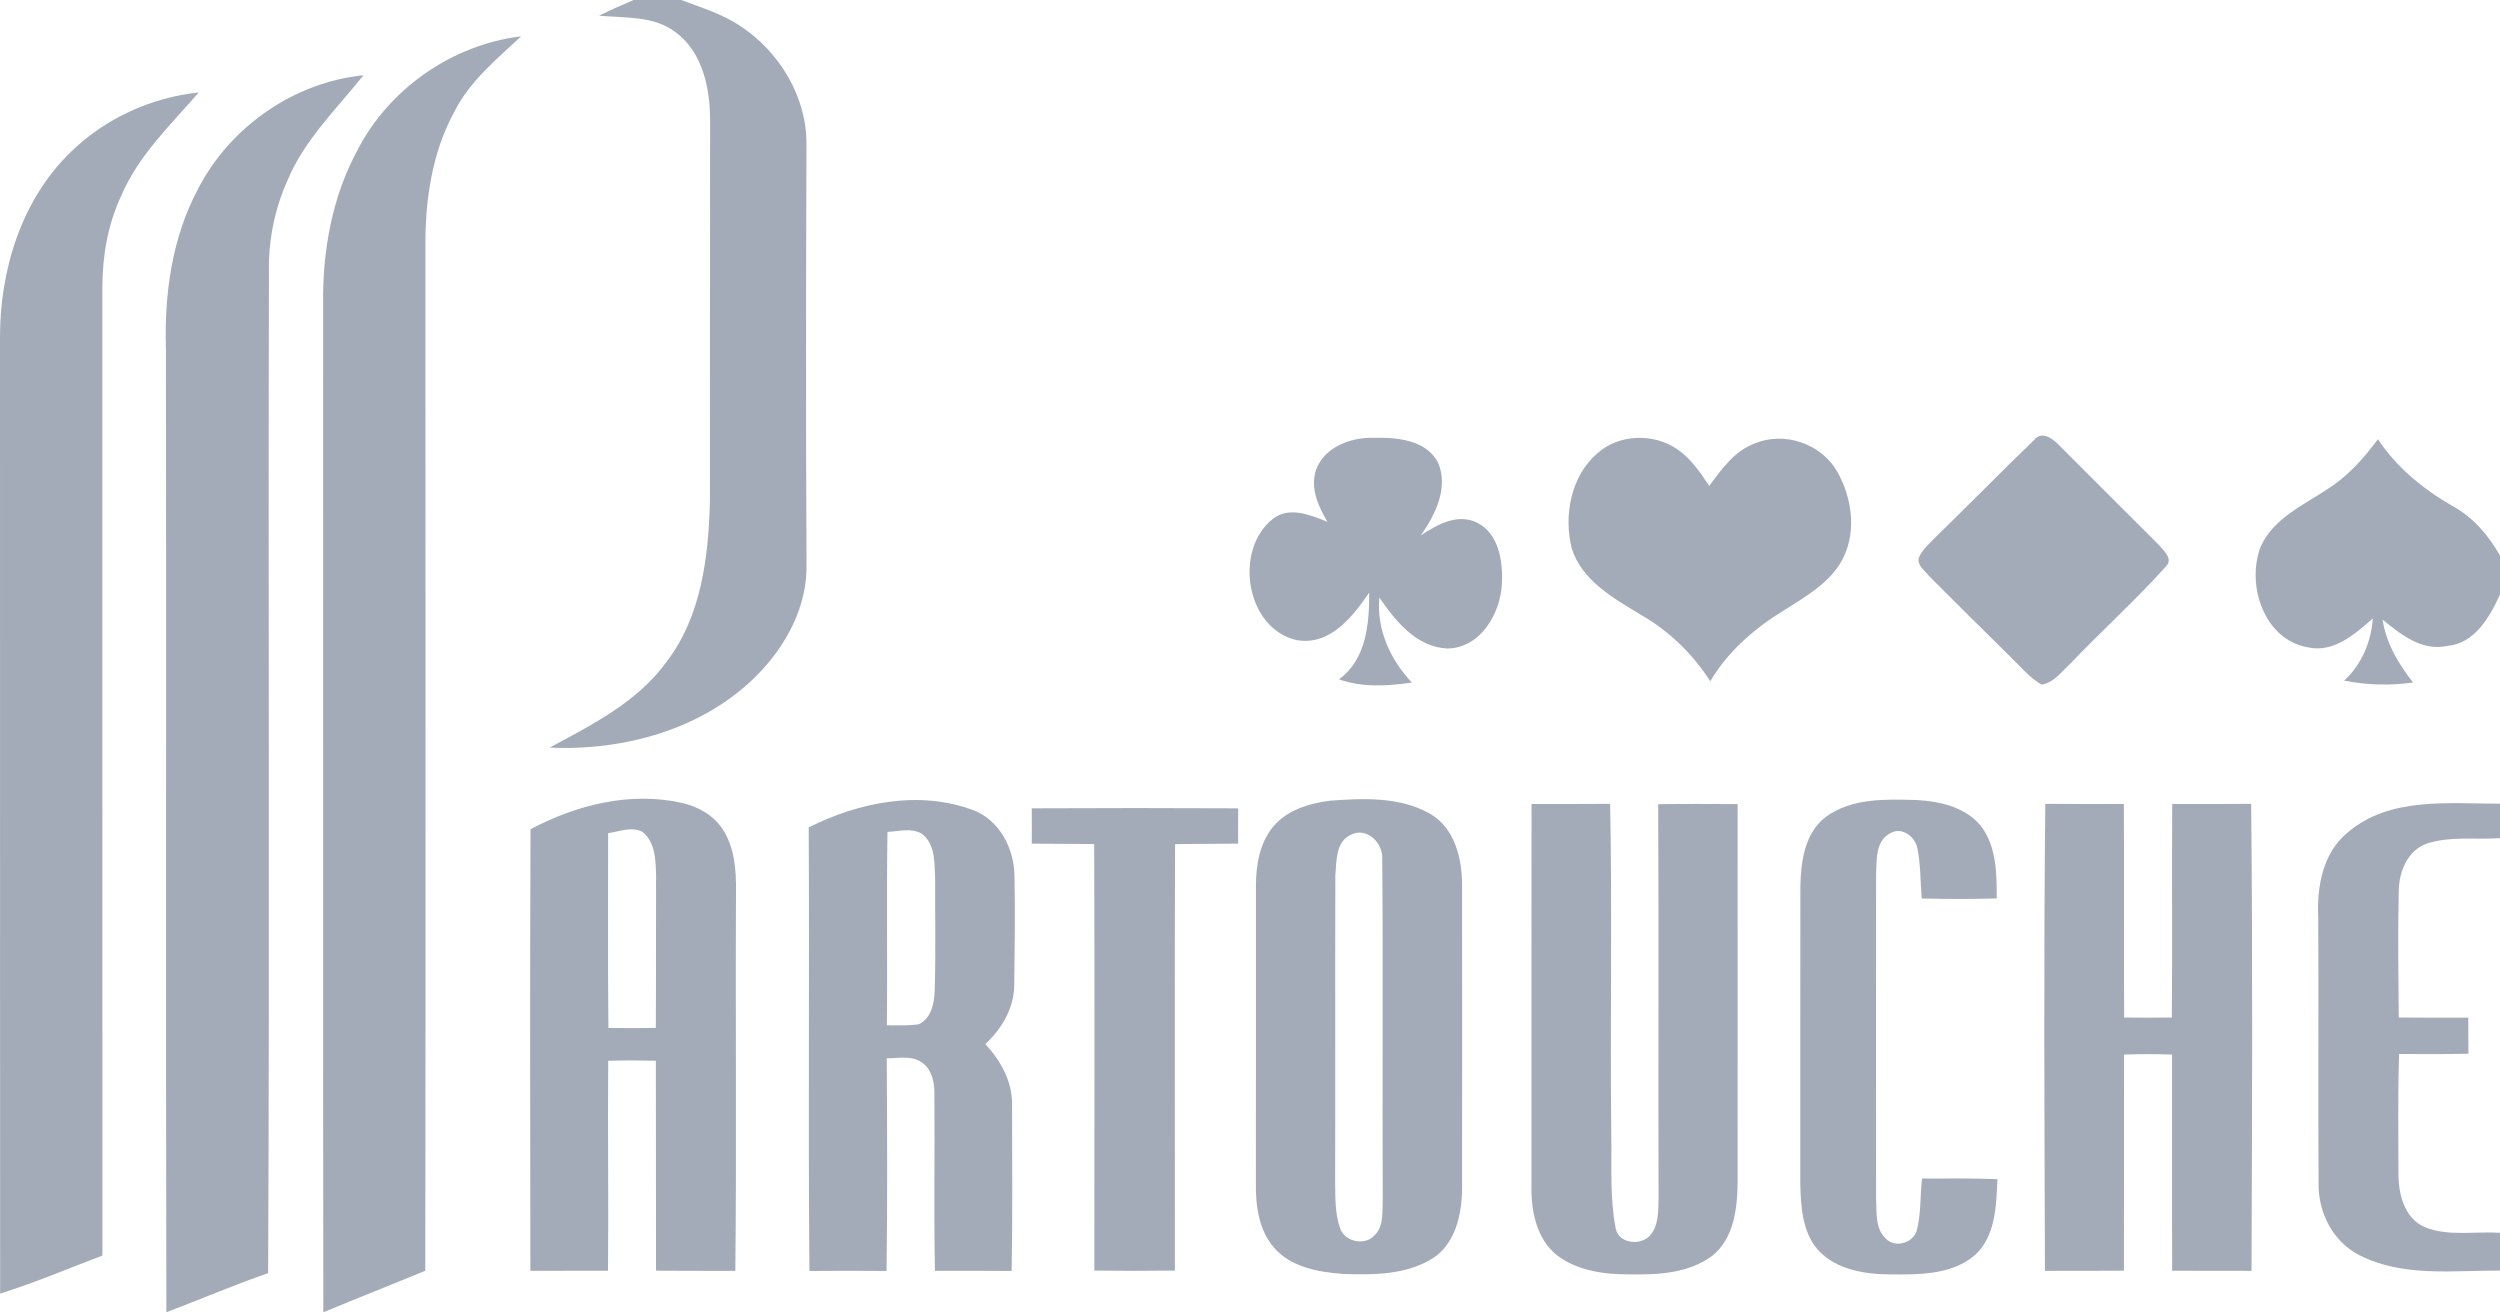 <svg xmlns="http://www.w3.org/2000/svg" id="b" data-name="Calque 2" width="238.127" height="125" viewBox="0 0 238.127 125"><g id="c" data-name="Calque 1"><g id="d" data-name="#cb061dff"><path d="m60.351,0h4.537c1.881.715,3.842,1.301,5.535,2.417,3.817,2.467,6.478,6.855,6.393,11.457-.045,13.254-.06,26.512.005,39.766.124,4.046-1.921,7.858-4.711,10.672-5.103,5.148-12.658,7.222-19.761,6.9,4.036-2.174,8.329-4.319,11.099-8.121,3.375-4.363,4.036-10.067,4.175-15.408.015-12.092-.01-24.184.015-36.276-.01-3.033-.72-6.468-3.316-8.359-2.085-1.579-4.82-1.315-7.272-1.559,1.087-.521,2.184-1.023,3.301-1.489Z" fill="#a4abb8" stroke-width="0"></path><path d="m34.018,14.36c3.013-5.902,9.039-10.101,15.621-10.901-2.333,2.189-4.889,4.254-6.354,7.173-2.209,4.011-2.815,8.677-2.765,13.194.005,32.404.03,64.808-.01,97.212-3.231,1.335-6.488,2.611-9.714,3.961-.045-32.072,0-64.138-.02-96.205-.045-4.969.869-10.032,3.241-14.435Z" fill="#a4abb8" stroke-width="0"></path><path d="m18.853,18.014c3.043-5.922,9.129-10.181,15.77-10.846-2.561,3.207-5.609,6.125-7.222,9.982-1.102,2.403-1.683,5.028-1.782,7.664-.084,32.151.074,64.302-.079,96.453-3.271,1.132-6.458,2.497-9.694,3.728-.069-30.577.01-61.155-.04-91.732-.169-5.217.566-10.598,3.048-15.249Z" fill="#a4abb8" stroke-width="0"></path><path d="m6.816,14.405c3.266-3.152,7.61-5.128,12.117-5.599-2.69,3.102-5.763,6.011-7.396,9.863-1.261,2.695-1.772,5.679-1.787,8.637.005,30.761,0,61.522.005,92.288-3.241,1.221-6.433,2.591-9.744,3.619C-.005,92.894.01,62.579,0,32.26c-.035-6.498,2.035-13.273,6.815-17.855Z" fill="#a4abb8" stroke-width="0"></path><path d="m125.363,44.724c.834-2.194,3.351-3.092,5.53-3.023,2.179-.045,4.969.199,6.091,2.378,1.013,2.412-.278,4.949-1.648,6.92,1.534-1.028,3.49-2.125,5.341-1.221,2.1,1.032,2.497,3.728,2.378,5.828-.134,2.844-2.04,6.13-5.197,6.165-2.973-.149-4.919-2.606-6.473-4.85-.278,3.048,1.042,5.912,3.097,8.091-2.308.338-4.716.491-6.949-.308,2.621-1.881,2.894-5.306,2.884-8.255-1.593,2.303-3.723,5.083-6.92,4.522-4.845-1.117-6.006-8.587-2.254-11.551,1.579-1.216,3.574-.367,5.192.283-.869-1.489-1.673-3.241-1.072-4.979Z" fill="#a4abb8" stroke-width="0"></path><path d="m152.197,43.136c2.025-1.782,5.252-1.881,7.471-.407,1.35.879,2.264,2.244,3.137,3.559,1.171-1.598,2.407-3.336,4.348-4.055,2.785-1.157,6.254,0,7.788,2.596,1.554,2.646,1.995,6.245.283,8.925-1.231,1.921-3.261,3.083-5.138,4.279-2.854,1.722-5.475,3.961-7.183,6.86-1.668-2.621-3.956-4.82-6.652-6.359-2.576-1.559-5.55-3.222-6.537-6.274-.794-3.157-.089-6.949,2.482-9.124Z" fill="#a4abb8" stroke-width="0"></path><path d="m193.725,41.935c.779-.978,1.832-.129,2.462.531,3.137,3.132,6.264,6.274,9.407,9.402.452.546,1.444,1.34.725,2.075-2.914,3.236-6.165,6.17-9.173,9.322-.809.735-1.524,1.772-2.68,1.946-1.176-.67-2.025-1.752-2.993-2.671-2.586-2.532-5.148-5.098-7.709-7.654-.402-.521-1.152-.998-1.003-1.747.347-.839,1.092-1.42,1.703-2.07,3.107-3.023,6.14-6.13,9.263-9.134Z" fill="#a4abb8" stroke-width="0"></path><path d="m221.677,46.601c1.936-1.216,3.475-2.939,4.82-4.77,1.787,2.7,4.333,4.775,7.123,6.374,1.956,1.072,3.415,2.79,4.507,4.711v3.708c-.983,2.159-2.398,4.671-5.043,4.904-2.417.516-4.408-1.097-6.14-2.512.338,2.259,1.514,4.224,2.904,5.991-2.189.313-4.403.248-6.567-.179,1.678-1.544,2.561-3.663,2.735-5.922-1.717,1.494-3.743,3.321-6.225,2.745-4.165-.755-5.838-5.947-4.472-9.555,1.191-2.695,4.036-3.956,6.359-5.495Z" fill="#a4abb8" stroke-width="0"></path><path d="m50.533,78.985c4.368-2.323,9.481-3.609,14.395-2.512,1.529.338,2.998,1.147,3.882,2.472,1.157,1.737,1.32,3.907,1.296,5.942-.065,12.052.065,24.109-.065,36.167-2.522-.015-5.038.005-7.555-.02-.02-6.666.01-13.333-.015-19.999-1.514-.035-3.028-.035-4.537.005-.06,6.666.045,13.333-.02,19.999-2.467.01-4.929.01-7.396.005-.015-14.018-.05-28.041.015-42.059m7.391.372c.01,6.185-.04,12.37.03,18.555,1.504.02,3.008.02,4.512,0,.035-4.845.005-9.684.025-14.529-.04-1.449-.06-3.212-1.335-4.17-1.037-.501-2.169,0-3.231.144Z" fill="#a4abb8" stroke-width="0"></path><path d="m126.648,76.27c3.227-.238,6.746-.407,9.64,1.286,2.318,1.385,2.983,4.289,2.978,6.805.01,9.615.01,19.23,0,28.84-.025,2.407-.591,5.167-2.725,6.607-2.532,1.633-5.694,1.638-8.597,1.539-2.363-.174-5.014-.64-6.627-2.546-1.43-1.683-1.722-3.976-1.693-6.101.015-9.446,0-18.897.005-28.344.005-1.971.352-4.065,1.648-5.624,1.32-1.574,3.405-2.204,5.371-2.462m1.956,3.276c-1.4.695-1.296,2.527-1.41,3.852-.03,9.759.01,19.518-.02,29.277.025,1.43-.015,2.899.457,4.269.392,1.34,2.407,1.762,3.311.71.903-.908.705-2.298.764-3.46-.05-10.757.045-21.518-.045-32.27.154-1.588-1.484-3.251-3.058-2.378Z" fill="#a4abb8" stroke-width="0"></path><path d="m77.03,78.811c4.736-2.383,10.449-3.554,15.557-1.683,2.561.898,3.986,3.614,4.041,6.22.079,3.504.02,7.014-.02,10.518-.03,2.179-1.196,4.13-2.755,5.584,1.464,1.579,2.586,3.574,2.546,5.788,0,5.272.06,10.548-.04,15.82-2.432-.02-4.87-.015-7.307-.01-.114-5.609,0-11.218-.05-16.827.015-1.107-.223-2.373-1.216-3.033-.978-.68-2.219-.377-3.321-.387.035,6.751.074,13.507-.02,20.258-2.447-.02-4.899-.02-7.347,0-.124-14.082.01-28.165-.069-42.247m7.505.427c-.104,6.14.01,12.281-.06,18.421,1.013-.015,2.04.069,3.048-.104,1.196-.546,1.469-2.035,1.509-3.217.104-3.49.025-6.984.045-10.479-.079-1.524.084-3.435-1.296-4.458-.988-.576-2.179-.204-3.246-.164Z" fill="#a4abb8" stroke-width="0"></path><path d="m145.883,76.582c2.497-.005,4.989.01,7.485-.015.204,10.548-.015,21.096.109,31.645.05,2.924-.144,5.887.417,8.776.253,1.489,2.442,1.717,3.311.645.799-.958.74-2.293.774-3.465-.04-12.524.025-25.043-.035-37.567,2.522-.035,5.043-.025,7.565-.01,0,12.037.01,24.08,0,36.122-.03,2.432-.367,5.232-2.383,6.875-2.239,1.698-5.192,1.847-7.893,1.797-2.393.02-4.944-.333-6.91-1.802-1.901-1.499-2.462-4.08-2.452-6.388.01-12.201-.015-24.407.01-36.613Z" fill="#a4abb8" stroke-width="0"></path><path d="m173.954,77.779c2.467-1.777,5.669-1.653,8.568-1.579,2.234.119,4.716.67,6.185,2.507,1.469,1.951,1.489,4.537,1.484,6.87-2.378.069-4.765.06-7.143.005-.139-1.603-.099-3.236-.422-4.815-.223-1.062-1.425-2.005-2.502-1.444-1.519.725-1.365,2.636-1.425,4.041-.01,10.28-.01,20.555,0,30.836.07,1.301-.109,2.874.978,3.832.893.839,2.512.367,2.889-.789.422-1.623.323-3.326.506-4.984,2.398,0,4.795-.04,7.188.055-.124,2.542-.159,5.53-2.259,7.332-2.209,1.797-5.247,1.762-7.947,1.742-2.437-.01-5.157-.447-6.885-2.323-1.524-1.742-1.638-4.19-1.693-6.388.01-9.426-.015-18.853.01-28.279.05-2.368.417-5.108,2.467-6.617Z" fill="#a4abb8" stroke-width="0"></path><path d="m194.817,76.568c2.497.025,4.989.01,7.481.015.045,6.781-.015,13.556.03,20.337,1.514.02,3.028.02,4.542,0,.06-6.781-.01-13.561.035-20.342,2.507.005,5.014.015,7.52-.01.154,14.827.089,29.654.035,44.481-2.522-.005-5.038,0-7.56-.01-.025-6.86.005-13.725-.01-20.59-1.524-.055-3.048-.055-4.572,0-.02,6.86.01,13.72-.01,20.585-2.512.02-5.018.01-7.525.015-.05-14.827-.124-29.659.035-44.481Z" fill="#a4abb8" stroke-width="0"></path><path d="m223.608,79.303c4.001-3.435,9.635-2.745,14.519-2.75v3.281c-2.318.164-4.721-.213-6.964.516-1.852.655-2.656,2.685-2.68,4.517-.094,4.016-.035,8.032,0,12.052,2.204.025,4.413.015,6.622.015.005,1.147.01,2.293.015,3.435-2.204.05-4.403.035-6.602.025-.124,3.763-.074,7.53-.065,11.298-.02,1.971.521,4.328,2.512,5.197,2.268.908,4.785.377,7.163.536v3.599c-4.458-.02-9.248.64-13.368-1.454-2.527-1.266-3.961-4.065-3.912-6.84-.06-8.458.015-16.917-.035-25.375-.134-2.894.427-6.115,2.795-8.051Z" fill="#a4abb8" stroke-width="0"></path><path d="m98.275,76.994c6.552-.03,13.105-.035,19.662,0-.005,1.122-.005,2.244-.005,3.365-2,.02-4.006.01-6.006.045-.05,13.536-.01,27.078-.015,40.619-2.561.035-5.118.035-7.674,0,0-13.541.035-27.083-.015-40.624-1.986-.03-3.966-.02-5.947-.04.01-1.122.01-2.244,0-3.365Z" fill="#a4abb8" stroke-width="0"></path></g></g></svg>